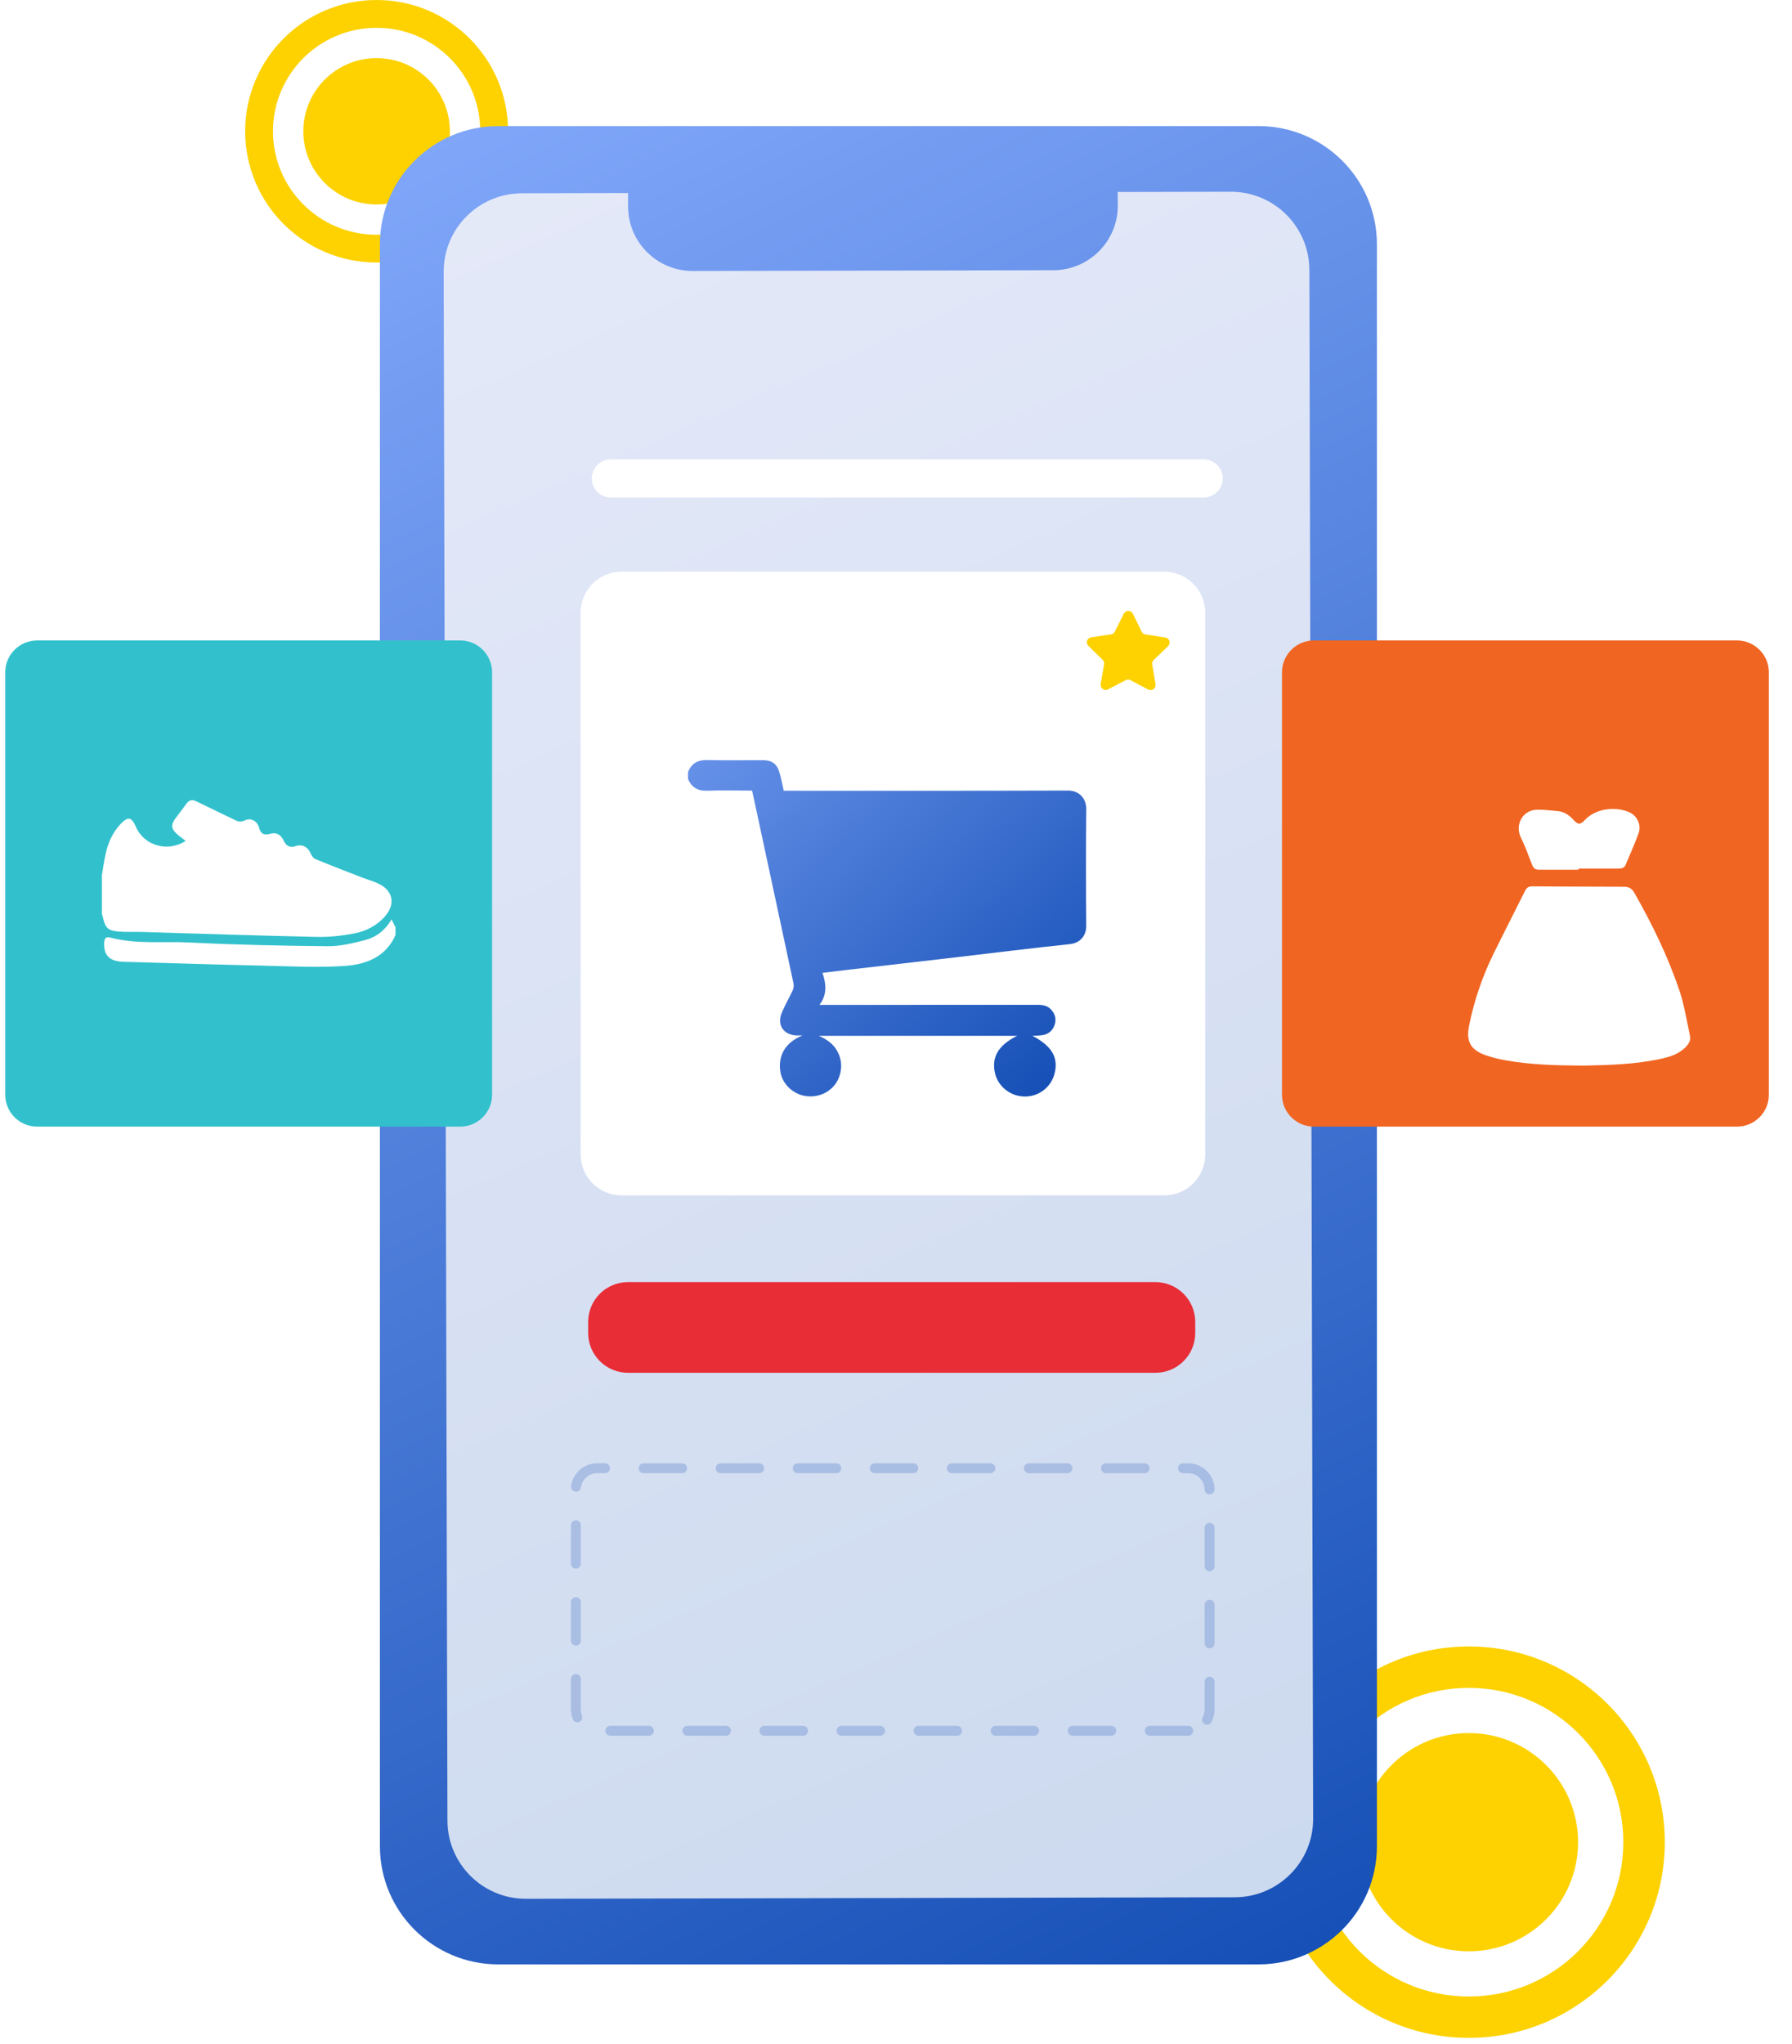 <svg width="200" height="228" viewBox="0 0 200 228" fill="none" xmlns="http://www.w3.org/2000/svg">
<path d="M42.034 29.284C50.136 29.284 56.704 22.729 56.704 14.642C56.704 6.555 50.136 0 42.034 0C33.931 0 27.363 6.555 27.363 14.642C27.363 22.729 33.931 29.284 42.034 29.284Z" fill="#FDD200"/>
<path d="M42.032 26.188C48.419 26.188 53.597 21.02 53.597 14.645C53.597 8.27 48.419 3.102 42.032 3.102C35.644 3.102 30.466 8.27 30.466 14.645C30.466 21.02 35.644 26.188 42.032 26.188Z" fill="white"/>
<path d="M42.032 22.808C46.548 22.808 50.21 19.153 50.21 14.645C50.21 10.137 46.548 6.483 42.032 6.483C37.515 6.483 33.853 10.137 33.853 14.645C33.853 19.153 37.515 22.808 42.032 22.808Z" fill="#FDD200"/>
<path d="M163.93 227.316C176.01 227.316 185.803 217.542 185.803 205.486C185.803 193.43 176.01 183.656 163.93 183.656C151.851 183.656 142.058 193.43 142.058 205.486C142.058 217.542 151.851 227.316 163.93 227.316Z" fill="#FDD200"/>
<path d="M163.928 222.703C173.454 222.703 181.176 214.996 181.176 205.489C181.176 195.983 173.454 188.276 163.928 188.276C154.403 188.276 146.681 195.983 146.681 205.489C146.681 214.996 154.403 222.703 163.928 222.703Z" fill="white"/>
<path d="M163.928 217.661C170.664 217.661 176.124 212.211 176.124 205.489C176.124 198.767 170.664 193.318 163.928 193.318C157.193 193.318 151.733 198.767 151.733 205.489C151.733 212.211 157.193 217.661 163.928 217.661Z" fill="#FDD200"/>
<path d="M140.464 219.12H55.61C48.317 219.12 42.401 213.221 42.401 205.937V27.246C42.401 19.968 48.312 14.063 55.61 14.063H140.464C147.757 14.063 153.673 19.962 153.673 27.246V205.942C153.673 213.221 147.757 219.12 140.464 219.12Z" fill="url(#paint0_linear_1230_3220)"/>
<path d="M137.36 21.389L124.748 21.416L124.754 22.933C124.764 26.905 121.542 30.137 117.562 30.143L77.322 30.228C73.343 30.238 70.104 27.023 70.099 23.051L70.094 21.533L58.251 21.56C53.417 21.57 49.507 25.489 49.517 30.313C49.517 30.313 49.517 30.313 49.517 30.318L49.939 203.083C49.95 207.907 53.871 211.81 58.704 211.804C58.704 211.804 58.704 211.804 58.709 211.804L137.818 211.634C142.652 211.623 146.567 207.705 146.557 202.875L146.135 30.111C146.125 25.282 142.193 21.379 137.36 21.389Z" fill="url(#paint1_linear_1230_3220)"/>
<path d="M128.952 153.13H70.094C67.634 153.13 65.644 151.144 65.644 148.689V147.454C65.644 145 67.634 143.014 70.094 143.014H128.947C131.406 143.014 133.396 145 133.396 147.454V148.689C133.401 151.144 131.406 153.13 128.952 153.13Z" fill="#E82D37"/>
<path d="M129.934 133.339H69.379C66.85 133.339 64.802 131.295 64.802 128.771V68.34C64.802 65.816 66.85 63.771 69.379 63.771H129.934C132.462 63.771 134.511 65.816 134.511 68.34V128.776C134.511 131.295 132.462 133.339 129.934 133.339Z" fill="white"/>
<g filter="url(#filter0_d_1230_3220)">
<path d="M75.781 81.15C76.159 80.138 76.879 79.755 77.957 79.782C80.016 79.829 82.076 79.792 84.129 79.797C85.122 79.797 85.687 80.17 85.975 81.113C86.183 81.778 86.301 82.47 86.471 83.205C86.647 83.205 86.845 83.205 87.042 83.205C97.413 83.205 107.778 83.221 118.149 83.184C119.515 83.178 120.251 84.116 120.235 85.287C120.187 89.61 120.198 93.939 120.23 98.262C120.24 99.333 119.6 100.195 118.373 100.318C114.223 100.749 110.078 101.271 105.933 101.755C101.787 102.24 97.637 102.714 93.492 103.193C92.628 103.294 91.763 103.4 90.793 103.518C91.203 104.731 91.342 105.924 90.462 107.09C90.793 107.09 90.974 107.09 91.155 107.09C99.045 107.09 106.936 107.09 114.826 107.085C115.396 107.085 115.903 107.175 116.309 107.612C116.762 108.102 116.906 108.672 116.709 109.294C116.506 109.939 116.047 110.343 115.375 110.46C115.012 110.524 114.639 110.514 114.228 110.54C116.41 111.69 117.152 112.979 116.693 114.763C116.303 116.28 114.932 117.334 113.359 117.313C111.779 117.297 110.398 116.211 110.051 114.715C109.635 112.931 110.419 111.584 112.526 110.54C105.095 110.54 97.738 110.54 90.382 110.54C91.257 110.918 92.009 111.43 92.468 112.292C92.932 113.16 92.996 114.076 92.697 115.002C92.217 116.498 90.75 117.425 89.128 117.286C87.613 117.159 86.301 115.971 86.087 114.507C85.863 112.979 86.407 111.382 88.563 110.498C88.344 110.498 88.125 110.503 87.906 110.498C86.455 110.45 85.687 109.337 86.242 107.995C86.594 107.138 87.074 106.329 87.464 105.482C87.565 105.264 87.618 104.976 87.57 104.747C86.05 97.618 84.513 90.494 82.982 83.37C82.972 83.328 82.956 83.285 82.918 83.184C82.769 83.184 82.598 83.184 82.433 83.184C80.95 83.184 79.467 83.136 77.989 83.2C76.917 83.248 76.191 82.864 75.786 81.879C75.781 81.65 75.781 81.4 75.781 81.15Z" fill="url(#paint2_linear_1230_3220)"/>
</g>
<g filter="url(#filter1_d_1230_3220)">
<path d="M132.334 52.5H66.183C65.004 52.5 64.049 51.547 64.049 50.37C64.049 49.193 65.004 48.24 66.183 48.24H132.334C133.513 48.24 134.468 49.193 134.468 50.37C134.468 51.547 133.508 52.5 132.334 52.5Z" fill="white"/>
</g>
<path d="M126.439 68.467L127.421 70.469C127.501 70.634 127.661 70.751 127.848 70.778L130.056 71.108C130.52 71.177 130.702 71.747 130.366 72.072L128.76 73.621C128.627 73.749 128.563 73.936 128.595 74.122L128.963 76.321C129.037 76.784 128.552 77.13 128.141 76.912L126.167 75.868C126.002 75.783 125.805 75.778 125.639 75.868L123.66 76.896C123.244 77.114 122.764 76.757 122.844 76.299L123.228 74.106C123.26 73.925 123.201 73.739 123.068 73.605L121.473 72.045C121.137 71.715 121.323 71.151 121.787 71.082L123.996 70.767C124.183 70.741 124.337 70.629 124.423 70.459L125.42 68.462C125.634 68.047 126.231 68.047 126.439 68.467Z" fill="#FDD200"/>
<path d="M193.849 125.672H146.647C144.679 125.672 143.078 124.08 143.078 122.11V75C143.078 73.036 144.674 71.438 146.647 71.438H193.849C195.818 71.438 197.418 73.03 197.418 75V122.11C197.418 124.08 195.818 125.672 193.849 125.672Z" fill="#F16522"/>
<g filter="url(#filter2_d_1230_3220)">
<path fill-rule="evenodd" clip-rule="evenodd" d="M165.884 91.016H170.174V91.016C170.174 90.973 170.174 90.931 170.168 90.888H174.639C174.975 90.888 175.279 90.819 175.423 90.484C175.542 90.201 175.663 89.92 175.783 89.638C176.165 88.746 176.547 87.854 176.879 86.943C177.221 86.011 176.703 84.957 175.791 84.579C174.324 83.967 172.164 84.121 170.894 85.457C170.344 86.032 170.126 86.016 169.587 85.425C169.117 84.92 168.573 84.542 167.869 84.478C167.7 84.463 167.53 84.446 167.361 84.429C166.76 84.369 166.158 84.31 165.559 84.318C163.953 84.339 163.036 85.99 163.74 87.427C164.163 88.286 164.506 89.188 164.846 90.082C164.879 90.17 164.912 90.258 164.946 90.345C165.154 90.888 165.287 91.016 165.884 91.016ZM161.883 112.244C164.844 112.793 167.837 112.846 170.718 112.867C173.615 112.803 176.399 112.729 179.147 112.154C180.23 111.93 181.297 111.643 182.113 110.817C182.46 110.461 182.726 110.061 182.614 109.545C182.511 109.074 182.417 108.6 182.323 108.126C182.08 106.907 181.838 105.688 181.446 104.519C180.155 100.696 178.395 97.075 176.394 93.572C176.138 93.119 175.797 92.917 175.279 92.917C171.854 92.912 168.424 92.89 164.999 92.869C164.626 92.869 164.391 93.007 164.22 93.343C163.709 94.371 163.192 95.396 162.674 96.42C162.012 97.729 161.351 99.038 160.704 100.355C159.44 102.927 158.517 105.621 157.957 108.432C157.605 110.173 158.138 111.126 159.814 111.707C160.486 111.941 161.185 112.117 161.883 112.244Z" fill="white"/>
</g>
<path opacity="0.5" d="M132.622 193.616H128.322C128.013 193.616 127.768 193.366 127.768 193.063C127.768 192.759 128.018 192.509 128.322 192.509H132.622C132.932 192.509 133.177 192.759 133.177 193.063C133.177 193.366 132.926 193.616 132.622 193.616ZM124.023 193.616H119.723C119.413 193.616 119.168 193.366 119.168 193.063C119.168 192.759 119.419 192.509 119.723 192.509H124.023C124.332 192.509 124.577 192.759 124.577 193.063C124.577 193.366 124.327 193.616 124.023 193.616ZM115.418 193.616H111.118C110.808 193.616 110.563 193.366 110.563 193.063C110.563 192.759 110.814 192.509 111.118 192.509H115.418C115.727 192.509 115.972 192.759 115.972 193.063C115.972 193.366 115.727 193.616 115.418 193.616ZM106.818 193.616H102.518C102.209 193.616 101.963 193.366 101.963 193.063C101.963 192.759 102.214 192.509 102.518 192.509H106.818C107.127 192.509 107.373 192.759 107.373 193.063C107.373 193.366 107.127 193.616 106.818 193.616ZM98.218 193.616H93.919C93.609 193.616 93.364 193.366 93.364 193.063C93.364 192.759 93.615 192.509 93.919 192.509H98.218C98.528 192.509 98.773 192.759 98.773 193.063C98.773 193.366 98.528 193.616 98.218 193.616ZM89.619 193.616H85.319C85.01 193.616 84.764 193.366 84.764 193.063C84.764 192.759 85.015 192.509 85.319 192.509H89.619C89.928 192.509 90.174 192.759 90.174 193.063C90.174 193.366 89.928 193.616 89.619 193.616ZM81.019 193.616H76.719C76.41 193.616 76.165 193.366 76.165 193.063C76.165 192.759 76.415 192.509 76.719 192.509H81.019C81.329 192.509 81.574 192.759 81.574 193.063C81.574 193.366 81.323 193.616 81.019 193.616ZM72.419 193.616H68.12C67.81 193.616 67.565 193.366 67.565 193.063C67.565 192.759 67.816 192.509 68.12 192.509H72.419C72.729 192.509 72.974 192.759 72.974 193.063C72.974 193.366 72.724 193.616 72.419 193.616ZM134.708 192.386C134.617 192.386 134.527 192.365 134.441 192.317C134.175 192.168 134.073 191.833 134.223 191.566C134.367 191.3 134.447 190.997 134.447 190.693V187.589C134.447 187.28 134.697 187.035 135.002 187.035C135.306 187.035 135.556 187.286 135.556 187.589V190.693C135.556 191.183 135.434 191.673 135.199 192.099C135.092 192.28 134.906 192.386 134.708 192.386ZM64.444 192.12C64.225 192.12 64.017 191.987 63.927 191.769C63.788 191.423 63.718 191.061 63.718 190.683V187.291C63.718 186.982 63.969 186.737 64.273 186.737C64.577 186.737 64.828 186.988 64.828 187.291V190.683C64.828 190.917 64.871 191.141 64.956 191.353C65.068 191.636 64.93 191.96 64.647 192.072C64.583 192.11 64.513 192.12 64.444 192.12ZM135.002 183.851C134.692 183.851 134.447 183.601 134.447 183.298V179.006C134.447 178.698 134.697 178.453 135.002 178.453C135.306 178.453 135.556 178.703 135.556 179.006V183.298C135.556 183.601 135.306 183.851 135.002 183.851ZM64.273 183.559C63.964 183.559 63.718 183.308 63.718 183.005V178.713C63.718 178.405 63.969 178.16 64.273 178.16C64.577 178.16 64.828 178.41 64.828 178.713V183.005C64.828 183.314 64.583 183.559 64.273 183.559ZM135.002 175.263C134.692 175.263 134.447 175.013 134.447 174.71V170.418C134.447 170.109 134.697 169.864 135.002 169.864C135.306 169.864 135.556 170.115 135.556 170.418V174.71C135.556 175.018 135.306 175.263 135.002 175.263ZM64.273 174.976C63.964 174.976 63.718 174.726 63.718 174.422V170.131C63.718 169.822 63.969 169.577 64.273 169.577C64.577 169.577 64.828 169.827 64.828 170.131V174.422C64.828 174.731 64.583 174.976 64.273 174.976ZM134.996 166.68C134.692 166.68 134.441 166.436 134.441 166.132C134.431 165.142 133.615 164.332 132.617 164.332H132.03C131.721 164.332 131.475 164.082 131.475 163.779C131.475 163.475 131.726 163.225 132.03 163.225H132.617C134.217 163.225 135.535 164.524 135.551 166.121C135.556 166.43 135.311 166.68 134.996 166.68C135.002 166.68 135.002 166.68 134.996 166.68ZM64.295 166.393C64.273 166.393 64.247 166.393 64.22 166.388C63.916 166.35 63.703 166.068 63.74 165.765C63.932 164.316 65.18 163.22 66.647 163.22H67.522C67.832 163.22 68.077 163.47 68.077 163.773C68.077 164.077 67.826 164.327 67.522 164.327H66.647C65.735 164.327 64.962 165.003 64.839 165.903C64.812 166.191 64.572 166.393 64.295 166.393ZM127.736 164.332H123.436C123.126 164.332 122.881 164.082 122.881 163.779C122.881 163.475 123.132 163.225 123.436 163.225H127.736C128.045 163.225 128.29 163.475 128.29 163.779C128.29 164.082 128.04 164.332 127.736 164.332ZM119.131 164.332H114.831C114.521 164.332 114.276 164.082 114.276 163.779C114.276 163.475 114.527 163.225 114.831 163.225H119.131C119.44 163.225 119.685 163.475 119.685 163.779C119.685 164.082 119.44 164.332 119.131 164.332ZM110.531 164.332H106.231C105.922 164.332 105.676 164.082 105.676 163.779C105.676 163.475 105.927 163.225 106.231 163.225H110.531C110.84 163.225 111.086 163.475 111.086 163.779C111.086 164.082 110.84 164.332 110.531 164.332ZM101.931 164.332H97.632C97.322 164.332 97.077 164.082 97.077 163.779C97.077 163.475 97.328 163.225 97.632 163.225H101.931C102.241 163.225 102.486 163.475 102.486 163.779C102.486 164.082 102.241 164.332 101.931 164.332ZM93.332 164.332H89.032C88.722 164.332 88.477 164.082 88.477 163.779C88.477 163.475 88.728 163.225 89.032 163.225H93.332C93.641 163.225 93.887 163.475 93.887 163.779C93.887 164.082 93.641 164.332 93.332 164.332ZM84.732 164.332H80.432C80.123 164.332 79.877 164.082 79.877 163.779C79.877 163.475 80.128 163.225 80.432 163.225H84.732C85.041 163.225 85.287 163.475 85.287 163.779C85.287 164.082 85.036 164.332 84.732 164.332ZM76.132 164.332H71.833C71.523 164.332 71.278 164.082 71.278 163.779C71.278 163.475 71.529 163.225 71.833 163.225H76.132C76.442 163.225 76.687 163.475 76.687 163.779C76.687 164.082 76.437 164.332 76.132 164.332Z" fill="#809FD7"/>
<path d="M51.353 125.672H4.151C2.182 125.672 0.582 124.08 0.582 122.11V75C0.582 73.036 2.177 71.438 4.151 71.438H51.353C53.321 71.438 54.922 73.03 54.922 75V122.11C54.922 124.08 53.326 125.672 51.353 125.672Z" fill="#32C1CC"/>
<path d="M44.135 104.306C43.046 106.792 40.795 107.591 38.426 107.751C35.386 107.953 32.324 107.782 29.267 107.713C24.295 107.601 19.328 107.442 14.356 107.298C14.063 107.287 13.774 107.293 13.486 107.266C12.131 107.149 11.55 106.457 11.63 105.115C11.657 104.684 11.833 104.46 12.27 104.577C15.199 105.355 18.202 104.982 21.163 105.131C26.295 105.392 31.443 105.498 36.581 105.546C37.957 105.557 39.355 105.221 40.704 104.875C41.947 104.556 42.972 103.811 43.697 102.554C43.873 102.9 44.007 103.166 44.14 103.432C44.135 103.725 44.135 104.018 44.135 104.306Z" fill="white"/>
<path d="M42.283 98.587C41.702 98.305 41.062 98.135 40.454 97.9C38.699 97.219 36.943 96.548 35.204 95.829C34.969 95.733 34.767 95.43 34.66 95.174C34.361 94.477 33.721 94.136 33.028 94.376C32.398 94.594 31.95 94.397 31.667 93.779C31.353 93.098 30.835 92.81 30.147 93.007C29.485 93.199 29.112 93.039 28.925 92.347C28.706 91.559 27.981 91.176 27.293 91.522C26.877 91.729 26.589 91.655 26.226 91.474C24.791 90.771 23.345 90.095 21.915 89.387C21.441 89.153 21.099 89.232 20.795 89.664C20.39 90.239 19.947 90.782 19.536 91.351C19.067 92.012 19.115 92.459 19.718 93.002C20.027 93.284 20.374 93.524 20.72 93.801C18.709 95.105 16.069 94.328 15.162 92.225C14.681 91.106 14.281 91.043 13.444 91.932C12.59 92.837 12.094 93.939 11.817 95.126C11.625 95.941 11.518 96.782 11.374 97.608C11.374 99.061 11.374 100.515 11.374 101.968C11.411 102.08 11.459 102.186 11.481 102.298C11.742 103.512 12.03 103.81 13.252 103.912C14.095 103.981 14.948 103.933 15.796 103.954C22.321 104.146 28.845 104.369 35.37 104.508C36.762 104.54 38.176 104.38 39.541 104.119C40.88 103.858 42.108 103.235 43.02 102.149C44.145 100.823 43.852 99.354 42.283 98.587Z" fill="white"/>
<defs>
<filter id="filter0_d_1230_3220" x="63.781" y="71.78" width="70.455" height="63.533" filterUnits="userSpaceOnUse" color-interpolation-filters="sRGB">
<feFlood flood-opacity="0" result="BackgroundImageFix"/>
<feColorMatrix in="SourceAlpha" type="matrix" values="0 0 0 0 0 0 0 0 0 0 0 0 0 0 0 0 0 0 127 0" result="hardAlpha"/>
<feOffset dx="1" dy="5"/>
<feGaussianBlur stdDeviation="6.5"/>
<feColorMatrix type="matrix" values="0 0 0 0 0.314 0 0 0 0 0.553 0 0 0 0 0.839 0 0 0 0.6 0"/>
<feBlend mode="normal" in2="BackgroundImageFix" result="effect1_dropShadow_1230_3220"/>
<feBlend mode="normal" in="SourceGraphic" in2="effect1_dropShadow_1230_3220" result="shape"/>
</filter>
<filter id="filter1_d_1230_3220" x="55.049" y="40.24" width="92.419" height="26.259" filterUnits="userSpaceOnUse" color-interpolation-filters="sRGB">
<feFlood flood-opacity="0" result="BackgroundImageFix"/>
<feColorMatrix in="SourceAlpha" type="matrix" values="0 0 0 0 0 0 0 0 0 0 0 0 0 0 0 0 0 0 127 0" result="hardAlpha"/>
<feOffset dx="2" dy="3"/>
<feGaussianBlur stdDeviation="5.5"/>
<feColorMatrix type="matrix" values="0 0 0 0 0.144 0 0 0 0 0.359 0 0 0 0 0.617 0 0 0 0.43 0"/>
<feBlend mode="normal" in2="BackgroundImageFix" result="effect1_dropShadow_1230_3220"/>
<feBlend mode="normal" in="SourceGraphic" in2="effect1_dropShadow_1230_3220" result="shape"/>
</filter>
<filter id="filter2_d_1230_3220" x="152.854" y="79.235" width="46.786" height="50.632" filterUnits="userSpaceOnUse" color-interpolation-filters="sRGB">
<feFlood flood-opacity="0" result="BackgroundImageFix"/>
<feColorMatrix in="SourceAlpha" type="matrix" values="0 0 0 0 0 0 0 0 0 0 0 0 0 0 0 0 0 0 127 0" result="hardAlpha"/>
<feOffset dx="6" dy="6"/>
<feGaussianBlur stdDeviation="5.5"/>
<feColorMatrix type="matrix" values="0 0 0 0 0.646 0 0 0 0 0.186 0 0 0 0 0.186 0 0 0 0.6 0"/>
<feBlend mode="normal" in2="BackgroundImageFix" result="effect1_dropShadow_1230_3220"/>
<feBlend mode="normal" in="SourceGraphic" in2="effect1_dropShadow_1230_3220" result="shape"/>
</filter>
<linearGradient id="paint0_linear_1230_3220" x1="38.987" y1="-3.148" x2="154.384" y2="231.767" gradientUnits="userSpaceOnUse">
<stop stop-color="#89AEFF"/>
<stop offset="1" stop-color="#0F4AB2"/>
</linearGradient>
<linearGradient id="paint1_linear_1230_3220" x1="50.041" y1="8.076" x2="152.954" y2="241.673" gradientUnits="userSpaceOnUse">
<stop stop-color="#E6EAF9"/>
<stop offset="1" stop-color="#C8D7ED"/>
</linearGradient>
<linearGradient id="paint2_linear_1230_3220" x1="61.887" y1="54.724" x2="120.258" y2="118.78" gradientUnits="userSpaceOnUse">
<stop offset="0.05" stop-color="#89AEFF"/>
<stop offset="1" stop-color="#0F4AB2"/>
</linearGradient>
</defs>
</svg>
